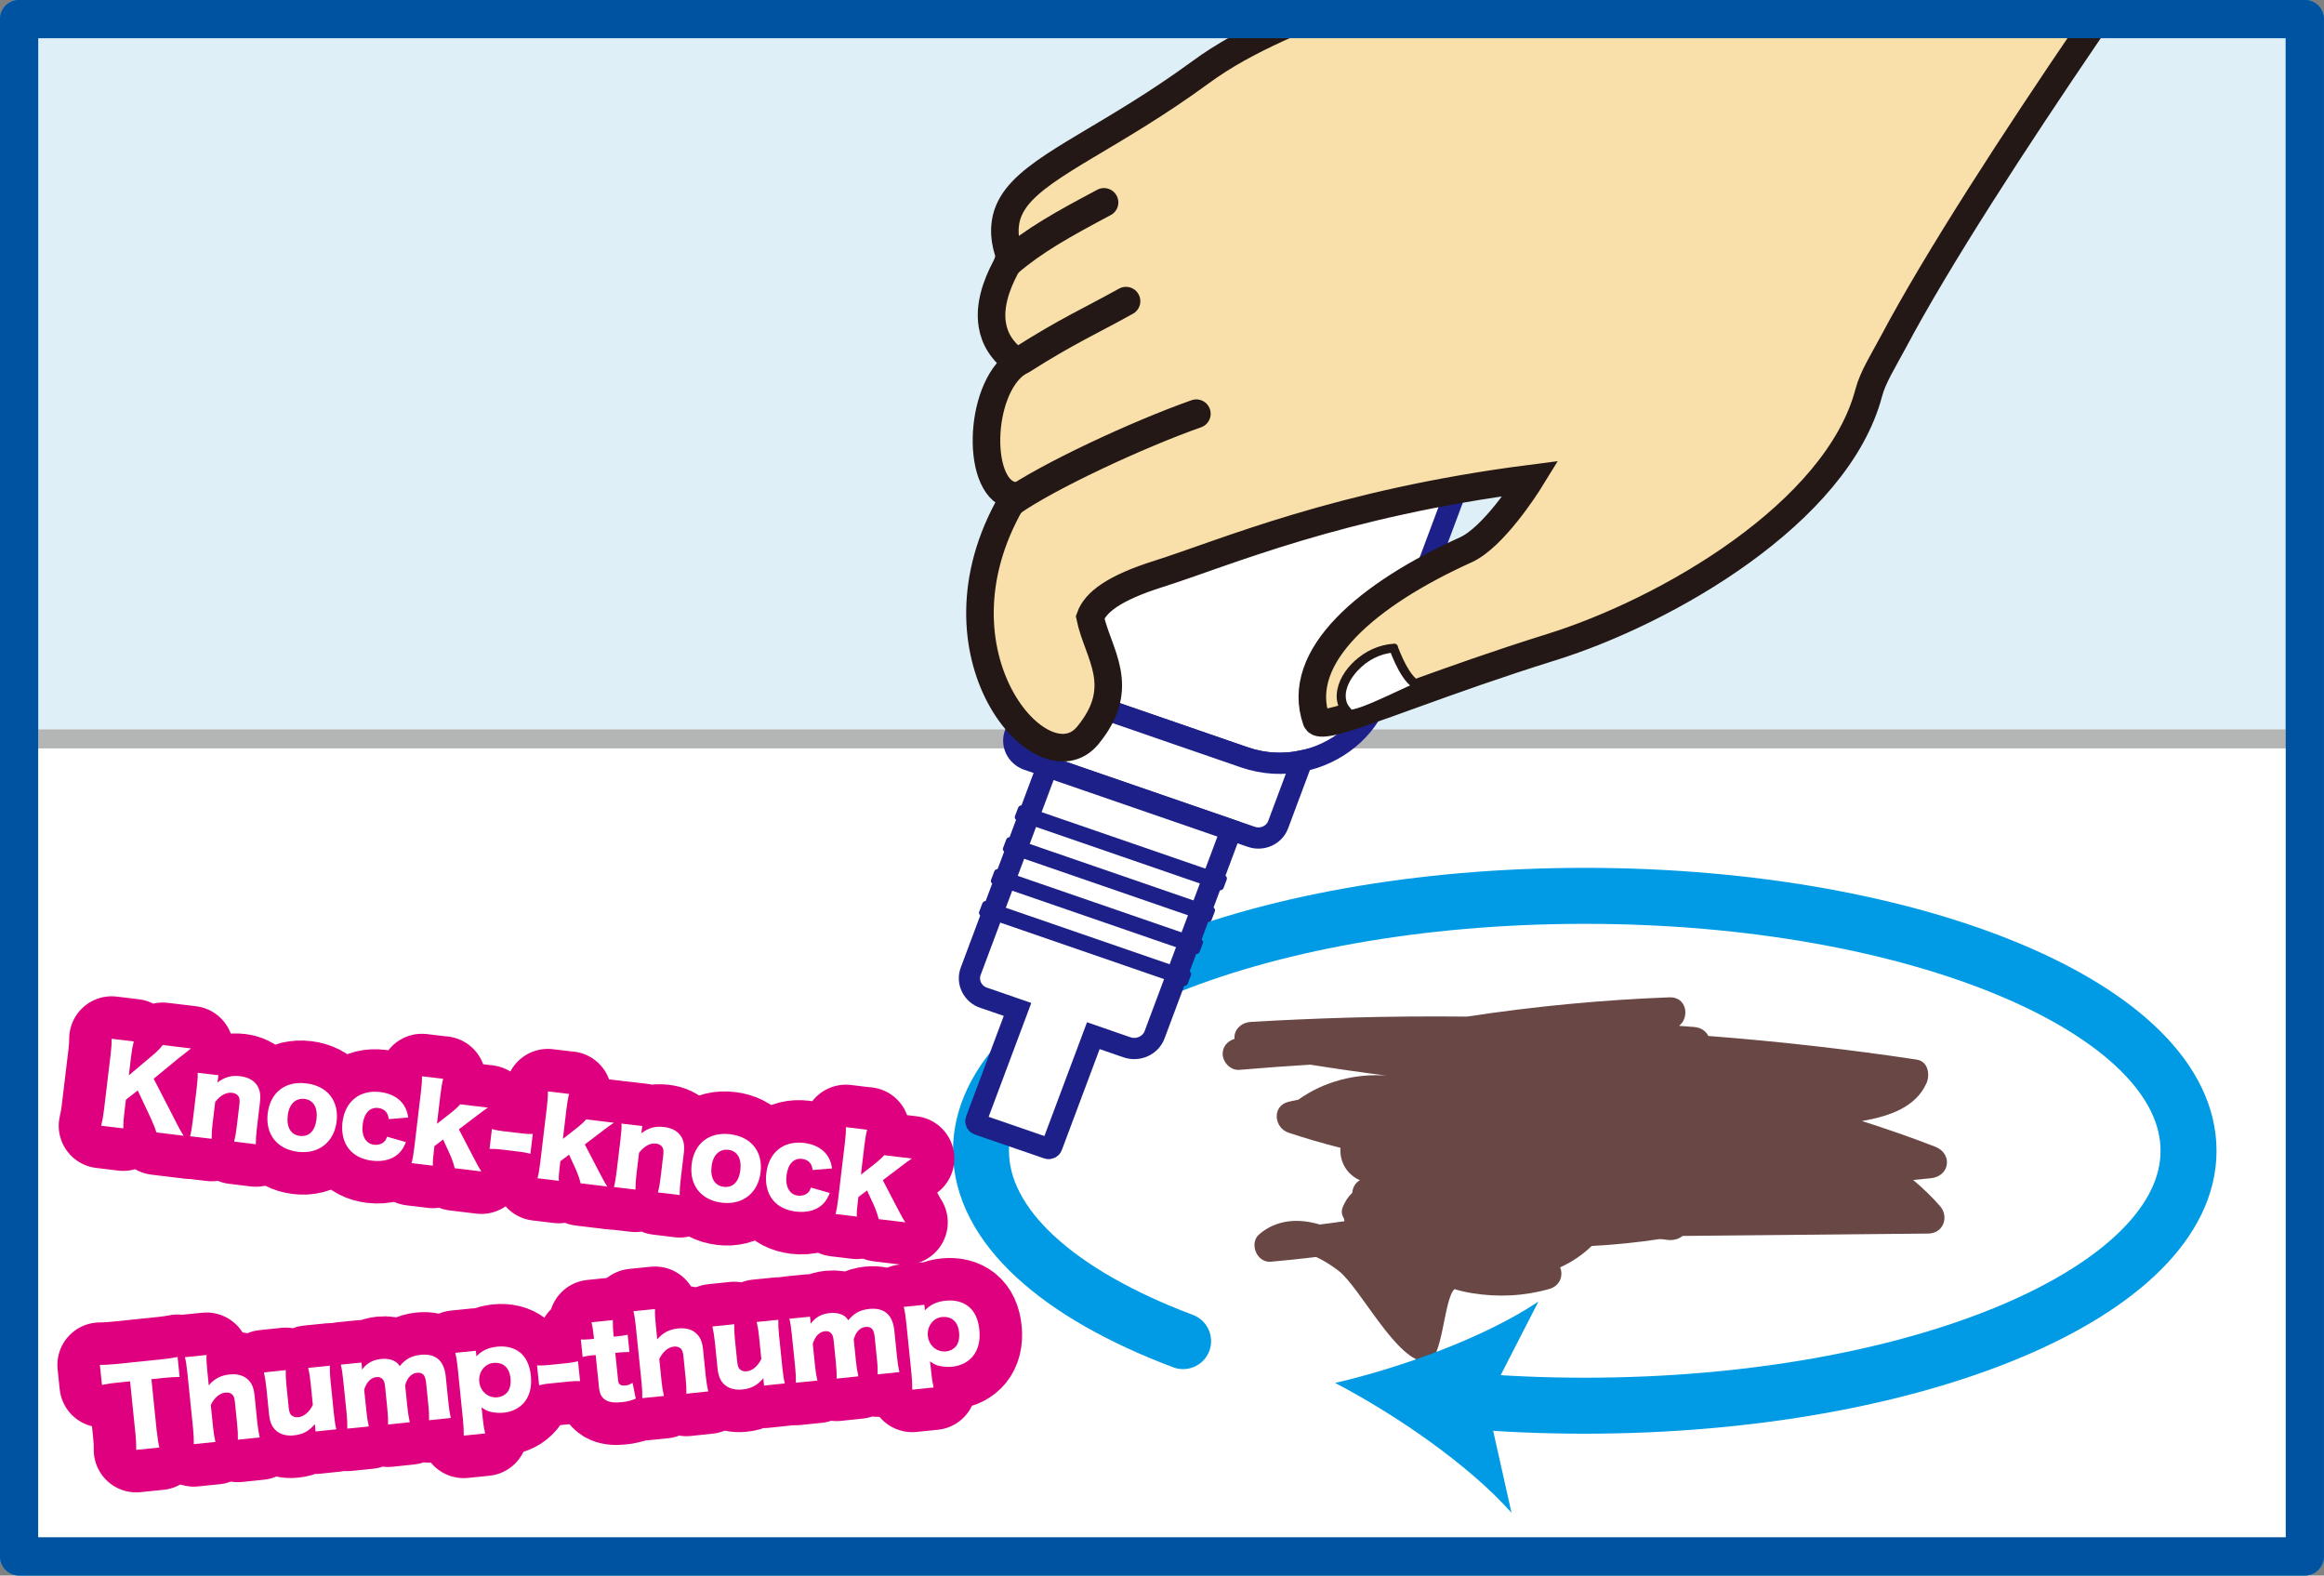 <?xml version="1.0" encoding="UTF-8"?>
<svg id="_レイヤー_2" data-name="レイヤー 2" xmlns="http://www.w3.org/2000/svg" xmlns:xlink="http://www.w3.org/1999/xlink" viewBox="0 0 246.19 166.87">
  <rect x="0" y="0" width="246.19" height="166.87" fill="#808080" stroke="none"/>
  <defs>
    <style>
      .cls-1 {
        fill: #231815;
      }

      .cls-1, .cls-2, .cls-3, .cls-4, .cls-5, .cls-6 {
        stroke-width: 0px;
      }

      .cls-7, .cls-8, .cls-9, .cls-10, .cls-11, .cls-12 {
        stroke-linecap: round;
        stroke-linejoin: round;
      }

      .cls-7, .cls-10 {
        stroke-width: 3.04px;
      }

      .cls-7, .cls-10, .cls-13 {
        stroke: #231815;
      }

      .cls-7, .cls-4 {
        fill: #1d2088;
      }

      .cls-2 {
        fill: #684745;
      }

      .cls-14 {
        clip-path: url(#clippath);
      }

      .cls-3, .cls-8, .cls-10, .cls-11 {
        fill: none;
      }

      .cls-8 {
        stroke: #0053a1;
      }

      .cls-8, .cls-9 {
        stroke-width: 4.05px;
      }

      .cls-9 {
        fill: #dfeff8;
      }

      .cls-9, .cls-11 {
        stroke: #009be4;
      }

      .cls-15 {
        stroke: #b4b5b5;
        stroke-width: 2.01px;
      }

      .cls-15, .cls-16, .cls-13, .cls-17 {
        stroke-miterlimit: 10;
      }

      .cls-15, .cls-17, .cls-6 {
        fill: #fff;
      }

      .cls-11 {
        stroke-width: 5.93px;
      }

      .cls-16 {
        fill: #636262;
        stroke: #636262;
        stroke-width: 2.14px;
      }

      .cls-13 {
        fill: #f9dfa9;
        stroke-width: 2.92px;
      }

      .cls-12 {
        fill: #df007f;
        stroke: #df007f;
        stroke-width: 9px;
      }

      .cls-5 {
        fill: #009be4;
      }

      .cls-17 {
        stroke: #1d2088;
        stroke-width: 2.25px;
      }
    </style>
    <clipPath id="clippath">
      <rect class="cls-3" x="33.36" y="2.24" width="192.39" height="152.19"/>
    </clipPath>
  </defs>
  <g id="Guideline">
    <line class="cls-16" x1="5.09" y1="78.37" x2="244.16" y2="78.26"/>
    <rect class="cls-9" x="2.02" y="2.02" width="242.14" height="162.82"/>
    <rect class="cls-15" x="2.31" y="78.26" width="241.85" height="86.58"/>
    <path class="cls-2" d="M202.69,124.97c.61-.06,1.23-.12,1.84-.18,2.04-.2,2.35-2.61.47-3.34-2.55-.99-5.14-1.89-7.75-2.72,2.79-.49,5.67-1.4,6.83-4.01.39-.89.2-2.31-1.06-2.5-7.31-1.1-14.67-1.93-22.05-2.5-.25-.5-.76-.89-1.51-.95-.53-.04-1.06-.08-1.59-.12,1.15-.9.82-3.1-1.04-3.02-7.18.27-14.34.96-21.43,2.04-4.18-.04-8.37-.01-12.55.11-3.45.1-6.89.25-10.33.45-.88.05-1.63.61-1.74,1.47-.01.1-.01.21,0,.32-.72.23-1.26.8-1.26,1.59,0,.86.81,1.78,1.77,1.7,2.5-.21,5.01-.4,7.52-.55,2.69.43,5.39.82,8.09,1.16-3.31-.25-6.66.62-9.38,2.56-.34.06-.68.13-1.01.21-1.79.42-1.57,2.76,0,3.28,1.81.6,3.64,1.13,5.49,1.6-.09,1.33.52,2.6,1.79,3.3.09.05.18.08.27.13-.51.28-.77.8-.81,1.33-.41.4-.75.89-1,1.5-.2.47-.1.89.14,1.25,0,.08.02.17.04.26-.88.13-1.76.24-2.63.35-2.2-.66-4.55-.56-6.41,1.04-1.09.94-.27,3.04,1.25,2.9,1.6-.14,3.19-.31,4.78-.5.94.42,1.82,1.03,2.4,1.48,2.29,1.77,6.23,9.79,9.37,9.63,1.65-.09,1.75-6.68,2.89-7.71.6.19,1.22.33,1.84.43,2.75.45,5.55.32,8.23-.45,1.1-.32,1.49-1.41,1.12-2.28,1.24-.56,2.38-1.33,3.35-2.27,2.42-.12,4.83-.37,7.22-.73.24.02.48.04.72.08.62.09,1.24-.04,1.68-.41,3.49-.03,6.98-.07,10.47-.1,5.19-.05,10.37-.1,15.56-.15,1.63-.02,2.21-1.81,1.25-2.9-.86-.99-1.81-1.9-2.82-2.75Z"/>
    <g>
      <path class="cls-11" d="M125.33,142.04c-13.14-4.94-21.41-12.14-21.41-20.16,0-14.91,28.64-27,63.96-27s63.96,12.09,63.96,27-28.64,27-63.96,27c-4.19,0-8.29-.17-12.26-.5"/>
      <path class="cls-5" d="M141.44,146.47c7-1.63,15.83-4.8,21.53-8.62l-5.47,10.67,2.62,11.7c-4.57-5.14-12.32-10.42-18.68-13.75Z"/>
    </g>
    <g class="cls-14">
      <g>
        <g>
          <path class="cls-17" d="M110.04,70.99c1.24,1.51,2.92,2.72,4.94,3.41l16.87,5.82c2.02.7,4.11.79,6.07.38,3.64-.75,6.81-3.23,8.15-6.82l14.37-38.38c2.07-5.52-.95-11.67-6.7-13.65l-16.87-5.82c-5.75-1.99-12.15.91-14.22,6.43l-14.37,38.38c-1.34,3.59-.54,7.44,1.77,10.24Z"/>
          <path class="cls-17" d="M108.86,80.46l2.21.76,19.28,6.65,2.21.76c1.15.4,2.43-.18,2.84-1.29l2.52-6.74c-1.96.41-4.05.31-6.07-.38l-16.87-5.82c-2.02-.7-3.69-1.9-4.94-3.41l-2.52,6.74c-.41,1.1.19,2.33,1.34,2.73Z"/>
          <path class="cls-17" d="M104.23,105.68l3.56,1.23-4.39,11.72c-.07.18.03.39.22.46l7.34,2.53c.19.07.41-.03.47-.21l4.39-11.72,3.56,1.23c1.19.41,2.51-.19,2.93-1.33l7.88-21.05c.08-.22.12-.44.13-.66l-19.28-6.65c-.14.17-.25.37-.33.59l-7.88,21.05c-.43,1.14.2,2.41,1.38,2.81Z"/>
          <path class="cls-4" d="M104.54,95.45l21.4,7.38c.19.07.29.27.22.46l-.34.9c-.07.18-.28.28-.47.21l-21.4-7.38c-.19-.07-.29-.27-.22-.46l.34-.9c.07-.18.28-.28.47-.21Z"/>
          <path class="cls-4" d="M105.8,92.07l21.4,7.38c.19.07.29.27.22.46l-.34.9c-.07.18-.28.28-.47.21l-21.4-7.38c-.19-.07-.29-.27-.22-.46l.34-.9c.07-.18.28-.28.47-.21Z"/>
          <path class="cls-4" d="M107.07,88.69l21.4,7.38c.19.07.29.27.22.46l-.34.9c-.07.18-.28.28-.47.21l-21.4-7.38c-.19-.07-.29-.27-.22-.46l.34-.9c.07-.18.28-.28.47-.21Z"/>
          <path class="cls-4" d="M108.33,85.32l21.4,7.38c.19.07.29.27.22.46l-.34.9c-.07.18-.28.28-.47.21l-21.4-7.38c-.19-.07-.29-.27-.22-.46l.34-.9c.07-.18.28-.28.47-.21Z"/>
        </g>
        <g>
          <path class="cls-4" d="M195.77-33.04l-8.28,13.54c-16.84,9.58-30.76,14.3-41.76,18.36-7.55,2.79-13.73,5.26-18.52,8.77-9.3,6.81-16.62,9.6-19.48,13.23h0c-.74.96-1.18,1.96-1.26,3.12h0c-.01.08-.02.16-.02.24h0c-.03.76.09,1.58.38,2.49.07.22.15.44.23.67-.08.13-.16.26-.24.41-.43.76-.92,1.72-1.28,2.79-.4,1.2-.64,2.53-.42,3.83.23,1.44,1.01,2.83,2.69,3.99-4.27,2.84-4.45,13.77-.29,14.11-.13.22-.26.44-.39.67h0c-9.28,16.15,3.36,30.46,8.1,24.71,4.28-5.19,1.06-8.63.25-12.52.57-1.58,2.49-3.09,7.28-4.6,7.11-2.25,18.99-7.47,39.41-10.09-.56.91-3.98,6.23-6.89,7.55-10.33,4.67-18.22,11.26-15.83,18.07.11.31.65.33,1.6.13,1.7-.37,4.71-1.47,8.75-2.93,3.93-1.42,8.86-3.19,14.54-4.96,12.21-3.8,28.5-14.76,33.63-26.96.66-1.56,1.55-3.39,2.62-5.4,9.39-17.67,32.73-50.25,38-57.54"/>
          <path class="cls-13" d="M195.77-33.04l-8.28,13.54c-16.84,9.58-30.76,14.3-41.76,18.36-7.55,2.79-13.73,5.26-18.52,8.77-9.3,6.81-16.62,9.6-19.48,13.23h0c-.74.96-1.18,1.96-1.26,3.12h0c-.01.08-.02.16-.02.24h0c-.03.76.09,1.58.38,2.49.07.22.15.44.23.67-.08.13-.16.26-.24.41-.43.76-.92,1.72-1.28,2.79-.4,1.2-.64,2.53-.42,3.83.23,1.44,1.01,2.83,2.69,3.99-4.27,2.84-4.45,13.77-.29,14.11-.13.22-.26.44-.39.67h0c-9.28,16.15,3.36,30.46,8.1,24.71,4.28-5.19,1.06-8.63.25-12.52.57-1.58,2.49-3.09,7.28-4.6,7.11-2.25,18.99-7.47,39.41-10.09-.56.91-3.98,6.23-6.89,7.55-10.33,4.67-18.22,11.26-15.83,18.07.11.31.65.33,1.6.13,1.7-.37,4.71-1.47,8.75-2.93,3.93-1.42,8.86-3.19,14.54-4.96,12.21-3.8,30.28-14.21,33.63-26.96.43-1.64,1.55-3.39,2.62-5.4,9.39-17.67,32.73-50.25,38-57.54"/>
          <path class="cls-10" d="M107.12,53.18c3.82-2.69,13.27-7.12,19.61-9.36"/>
          <path class="cls-7" d="M108.26,38.1c4.86-3.08,7.15-4.05,11.02-6.2"/>
          <path class="cls-7" d="M106.82,27.79c2.73-2.34,5.79-4.05,10.13-6.35"/>
          <g>
            <path class="cls-6" d="M147.63,68.65c-3.89.22-7.17,4.84-4.7,6.92.5.42,5.28-1.97,7.85-3.11,0,0-1.24,1.13-3.15-3.81Z"/>
            <path class="cls-1" d="M147.63,68.18c-1.56.1-3.01.79-4.15,1.84-.97.9-1.77,2.13-1.87,3.47-.05.6.08,1.22.4,1.73.25.4.6.86,1.11.87.44,0,.9-.17,1.3-.31.66-.23,1.3-.51,1.94-.79,1.56-.68,3.1-1.43,4.66-2.13l-.57-.74s.13-.1.04-.03.06-.05.03-.01c0,0-.08.03-.08.02.02,0,.1-.04,0,0s.07.02-.03,0c-.04,0-.21-.07-.08-.02-.07-.03-.13-.06-.19-.1-.11-.07-.22-.17-.36-.32-.17-.19-.32-.39-.46-.6-.51-.79-.89-1.66-1.23-2.53-.22-.56-1.14-.32-.91.25.39,1,.81,2.01,1.41,2.89.3.44.66.9,1.13,1.17.43.25,1.01.31,1.4-.04.43-.39-.12-.95-.57-.74-1.21.54-2.41,1.11-3.62,1.66-1.07.48-2.15,1-3.28,1.33-.09.03-.18.05-.27.07-.03,0-.25.04-.14.03-.02,0-.05,0-.07,0-.07,0-.04.02-.03,0,.05-.05.02.05-.01,0-.1-.17.26.31.03-.02-.14-.19-.3-.33-.41-.55-.1-.2-.16-.42-.18-.64-.11-1.09.55-2.16,1.26-2.92.99-1.06,2.36-1.81,3.82-1.9.61-.04.61-.99,0-.95Z"/>
          </g>
        </g>
      </g>
    </g>
    <rect class="cls-8" x="2.02" y="2.02" width="242.14" height="162.82"/>
    <g>
      <g>
        <g>
          <path class="cls-12" d="M18.47,118.51c.54,1.05.66,1.27.98,1.78l-2.88-.35c-.11-.37-.36-1-.59-1.5l-1.39-2.95-1.25.98-.17,1.39c-.08.69-.1,1.05-.11,1.65l-2.34-.28c.13-.56.21-.96.29-1.63l.71-5.93c.08-.67.11-1.11.11-1.65l2.34.28c-.14.57-.2.93-.29,1.63l-.23,1.96,2.48-2.09c.49-.4.82-.74,1.11-1.12l2.99.36c-.22.18-.31.25-.48.39q-.64.51-.87.68l-2.6,2.14,2.19,4.25Z"/>
          <path class="cls-12" d="M20.13,120.37c.13-.51.21-.97.29-1.66l.41-3.41c.09-.76.13-1.23.11-1.68l2.2.26-.06.46c0,.07-.04.23-.05.31.78-.58,1.48-.78,2.39-.67.76.09,1.35.37,1.71.83.39.5.51,1.06.41,1.93l-.33,2.78c-.08.64-.11,1.2-.11,1.67l-2.3-.28c.13-.52.21-.98.29-1.66l.27-2.27c.05-.44.03-.64-.08-.84-.12-.22-.36-.36-.69-.4-.62-.07-1.22.25-1.79.96l-.27,2.23c-.08.63-.11,1.1-.11,1.68l-2.29-.27Z"/>
          <path class="cls-12" d="M28.36,117.92c.27-2.21,1.85-3.45,4.08-3.18s3.48,1.84,3.22,4.03-1.9,3.49-4.1,3.22-3.47-1.85-3.2-4.08ZM30.48,118.16c-.15,1.23.34,2.04,1.3,2.15s1.6-.54,1.75-1.77-.33-2.04-1.27-2.15-1.64.54-1.78,1.76Z"/>
          <path class="cls-12" d="M41.19,118.54c-.06-.34-.11-.51-.23-.69-.19-.28-.48-.45-.88-.5-.9-.11-1.51.54-1.66,1.75s.33,2.04,1.21,2.14c.43.05.85-.08,1.11-.36.12-.13.18-.24.26-.49l2,.57c-.18.46-.35.74-.6,1.04-.65.75-1.71,1.08-2.99.93-1.06-.13-1.93-.57-2.46-1.26-.57-.71-.8-1.72-.67-2.81.27-2.21,1.83-3.46,3.99-3.2,1.7.2,2.79,1.19,2.97,2.7l-2.04.17Z"/>
          <path class="cls-12" d="M46.95,114.25c-.12.45-.2.92-.29,1.66l-.37,3.11,1.36-1.06c.57-.45.85-.71,1.1-1l2.94.35c-.48.32-.62.43-1.29.94l-1.79,1.36,1.52,2.92c.56,1.05.59,1.13.86,1.54l-2.82-.34c-.11-.48-.3-1-.55-1.57l-.68-1.47-.92.7-.05.44c-.11.91-.13,1.17-.11,1.63l-2.26-.27c.13-.49.2-.93.29-1.66l.7-5.86c.09-.75.12-1.26.11-1.68l2.24.27Z"/>
          <path class="cls-12" d="M52.11,119.58c.34.1.64.16,1.06.21l2.19.26c.42.05.73.07,1.08.05l-.25,2.1c-.36-.1-.65-.16-1.06-.21l-2.19-.26c-.41-.05-.71-.06-1.08-.05l.25-2.1Z"/>
          <path class="cls-12" d="M60.29,115.85c-.12.45-.2.92-.29,1.66l-.37,3.11,1.36-1.06c.57-.45.85-.71,1.1-1l2.94.35c-.48.32-.62.43-1.29.94l-1.79,1.36,1.52,2.92c.56,1.05.59,1.13.86,1.54l-2.82-.34c-.11-.48-.3-1-.55-1.57l-.68-1.47-.92.7-.05.44c-.11.91-.13,1.17-.11,1.63l-2.26-.27c.13-.49.2-.93.29-1.66l.7-5.86c.09-.75.12-1.26.11-1.68l2.24.27Z"/>
          <path class="cls-12" d="M65.03,125.75c.13-.51.21-.97.29-1.66l.41-3.41c.09-.76.13-1.23.11-1.68l2.2.26-.06.46c0,.07-.04.23-.05.31.78-.58,1.48-.78,2.39-.67.76.09,1.35.37,1.71.83.39.5.51,1.06.41,1.93l-.33,2.78c-.08.64-.11,1.2-.11,1.67l-2.3-.28c.13-.52.21-.98.29-1.66l.27-2.27c.05-.44.03-.64-.08-.84-.12-.22-.36-.36-.69-.4-.62-.07-1.22.25-1.79.96l-.27,2.23c-.08.63-.11,1.1-.11,1.68l-2.29-.27Z"/>
          <path class="cls-12" d="M73.27,123.31c.27-2.21,1.85-3.45,4.08-3.18s3.48,1.84,3.22,4.03-1.9,3.49-4.1,3.22-3.47-1.85-3.2-4.08ZM75.38,123.55c-.15,1.23.34,2.04,1.3,2.15s1.6-.54,1.75-1.77-.33-2.04-1.27-2.15-1.64.54-1.78,1.76Z"/>
          <path class="cls-12" d="M86.09,123.93c-.06-.34-.11-.51-.23-.69-.19-.28-.48-.45-.88-.5-.9-.11-1.51.54-1.66,1.75s.33,2.04,1.21,2.14c.43.05.85-.08,1.11-.36.12-.13.18-.24.26-.49l2,.57c-.18.46-.35.74-.6,1.04-.65.75-1.71,1.08-2.99.93-1.06-.13-1.93-.57-2.46-1.26-.57-.71-.8-1.72-.67-2.81.27-2.21,1.83-3.46,3.99-3.2,1.7.2,2.79,1.19,2.97,2.7l-2.04.17Z"/>
          <path class="cls-12" d="M91.86,119.64c-.12.45-.2.92-.29,1.66l-.37,3.11,1.36-1.06c.57-.45.85-.71,1.1-1l2.94.35c-.48.32-.62.43-1.29.94l-1.79,1.36,1.52,2.92c.56,1.05.59,1.13.86,1.54l-2.82-.34c-.11-.48-.3-1-.55-1.57l-.68-1.47-.92.7-.05.44c-.11.91-.13,1.17-.11,1.63l-2.26-.27c.13-.49.2-.93.29-1.66l.7-5.86c.09-.75.12-1.26.11-1.68l2.24.27Z"/>
        </g>
        <g>
          <path class="cls-6" d="M18.47,118.51c.54,1.05.66,1.27.98,1.78l-2.88-.35c-.11-.37-.36-1-.59-1.5l-1.39-2.95-1.25.98-.17,1.39c-.08.69-.1,1.05-.11,1.65l-2.34-.28c.13-.56.21-.96.29-1.63l.71-5.93c.08-.67.11-1.11.11-1.65l2.34.28c-.14.57-.2.93-.29,1.63l-.23,1.96,2.48-2.09c.49-.4.82-.74,1.11-1.12l2.99.36c-.22.18-.31.25-.48.39q-.64.51-.87.68l-2.6,2.14,2.19,4.25Z"/>
          <path class="cls-6" d="M20.13,120.37c.13-.51.21-.97.29-1.66l.41-3.41c.09-.76.13-1.23.11-1.68l2.2.26-.06.46c0,.07-.04.23-.05.31.78-.58,1.48-.78,2.39-.67.76.09,1.35.37,1.71.83.39.5.51,1.06.41,1.93l-.33,2.78c-.08.64-.11,1.2-.11,1.67l-2.3-.28c.13-.52.21-.98.29-1.66l.27-2.27c.05-.44.03-.64-.08-.84-.12-.22-.36-.36-.69-.4-.62-.07-1.22.25-1.79.96l-.27,2.23c-.08.63-.11,1.1-.11,1.68l-2.29-.27Z"/>
          <path class="cls-6" d="M28.36,117.92c.27-2.21,1.85-3.45,4.08-3.18s3.48,1.84,3.22,4.03-1.9,3.49-4.1,3.22-3.47-1.85-3.2-4.08ZM30.48,118.16c-.15,1.23.34,2.04,1.3,2.15s1.6-.54,1.75-1.77-.33-2.04-1.27-2.15-1.64.54-1.78,1.76Z"/>
          <path class="cls-6" d="M41.19,118.54c-.06-.34-.11-.51-.23-.69-.19-.28-.48-.45-.88-.5-.9-.11-1.51.54-1.66,1.75s.33,2.04,1.21,2.14c.43.05.85-.08,1.11-.36.12-.13.18-.24.26-.49l2,.57c-.18.46-.35.74-.6,1.04-.65.75-1.71,1.08-2.99.93-1.06-.13-1.93-.57-2.46-1.26-.57-.71-.8-1.72-.67-2.81.27-2.21,1.83-3.46,3.99-3.2,1.7.2,2.79,1.19,2.97,2.7l-2.04.17Z"/>
          <path class="cls-6" d="M46.95,114.25c-.12.45-.2.92-.29,1.66l-.37,3.11,1.36-1.06c.57-.45.85-.71,1.1-1l2.94.35c-.48.32-.62.43-1.29.94l-1.79,1.36,1.52,2.92c.56,1.05.59,1.13.86,1.54l-2.82-.34c-.11-.48-.3-1-.55-1.57l-.68-1.47-.92.7-.05.44c-.11.91-.13,1.17-.11,1.63l-2.26-.27c.13-.49.2-.93.29-1.66l.7-5.86c.09-.75.12-1.26.11-1.68l2.24.27Z"/>
          <path class="cls-6" d="M52.11,119.58c.34.1.64.16,1.06.21l2.19.26c.42.05.73.07,1.08.05l-.25,2.1c-.36-.1-.65-.16-1.06-.21l-2.19-.26c-.41-.05-.71-.06-1.08-.05l.25-2.1Z"/>
          <path class="cls-6" d="M60.29,115.85c-.12.45-.2.92-.29,1.66l-.37,3.11,1.36-1.06c.57-.45.85-.71,1.1-1l2.94.35c-.48.32-.62.43-1.29.94l-1.79,1.36,1.52,2.92c.56,1.05.59,1.13.86,1.54l-2.82-.34c-.11-.48-.3-1-.55-1.57l-.68-1.47-.92.7-.05.44c-.11.91-.13,1.17-.11,1.63l-2.26-.27c.13-.49.2-.93.29-1.66l.7-5.86c.09-.75.12-1.26.11-1.68l2.24.27Z"/>
          <path class="cls-6" d="M65.03,125.75c.13-.51.21-.97.29-1.66l.41-3.41c.09-.76.13-1.23.11-1.68l2.2.26-.06.46c0,.07-.04.23-.05.31.78-.58,1.48-.78,2.39-.67.76.09,1.35.37,1.71.83.39.5.51,1.06.41,1.93l-.33,2.78c-.08.64-.11,1.2-.11,1.67l-2.3-.28c.13-.52.21-.98.29-1.66l.27-2.27c.05-.44.03-.64-.08-.84-.12-.22-.36-.36-.69-.4-.62-.07-1.22.25-1.79.96l-.27,2.23c-.08.63-.11,1.1-.11,1.68l-2.29-.27Z"/>
          <path class="cls-6" d="M73.27,123.31c.27-2.21,1.85-3.45,4.08-3.18s3.48,1.84,3.22,4.03-1.9,3.49-4.1,3.22-3.47-1.85-3.2-4.08ZM75.38,123.55c-.15,1.23.34,2.04,1.3,2.15s1.6-.54,1.75-1.77-.33-2.04-1.27-2.15-1.64.54-1.78,1.76Z"/>
          <path class="cls-6" d="M86.09,123.93c-.06-.34-.11-.51-.23-.69-.19-.28-.48-.45-.88-.5-.9-.11-1.51.54-1.66,1.75s.33,2.04,1.21,2.14c.43.05.85-.08,1.11-.36.12-.13.18-.24.26-.49l2,.57c-.18.46-.35.74-.6,1.04-.65.75-1.71,1.08-2.99.93-1.06-.13-1.93-.57-2.46-1.26-.57-.71-.8-1.72-.67-2.81.27-2.21,1.83-3.46,3.99-3.2,1.7.2,2.79,1.19,2.97,2.7l-2.04.17Z"/>
          <path class="cls-6" d="M91.86,119.64c-.12.45-.2.92-.29,1.66l-.37,3.11,1.36-1.06c.57-.45.85-.71,1.1-1l2.94.35c-.48.32-.62.43-1.29.94l-1.79,1.36,1.52,2.92c.56,1.05.59,1.13.86,1.54l-2.82-.34c-.11-.48-.3-1-.55-1.57l-.68-1.47-.92.7-.05.44c-.11.91-.13,1.17-.11,1.63l-2.26-.27c.13-.49.2-.93.29-1.66l.7-5.86c.09-.75.12-1.26.11-1.68l2.24.27Z"/>
        </g>
      </g>
      <g>
        <g>
          <path class="cls-12" d="M16.62,151.65c.07.66.14,1.15.26,1.66l-2.45.25c.01-.53-.01-.98-.08-1.68l-.57-5.58-1.31.13c-.7.07-.88.1-1.67.25l-.22-2.12c.37,0,.98-.02,1.66-.09l4.85-.5c.78-.08,1.22-.15,1.72-.25l.22,2.12c-.5,0-.94.02-1.74.1l-1.25.13.57,5.58Z"/>
          <path class="cls-12" d="M20.53,152.95c.01-.53-.01-1-.08-1.68l-.6-5.87c-.08-.76-.15-1.24-.26-1.66l2.29-.23c-.02.49,0,.9.08,1.68l.12,1.17c0,.09.02.27.03.37.6-.71,1.27-1.06,2.21-1.16.75-.08,1.37.07,1.83.44.49.4.73.92.82,1.8l.28,2.78c.07.64.16,1.19.26,1.65l-2.31.24c.01-.54-.01-1.01-.08-1.68l-.23-2.27c-.05-.44-.11-.64-.26-.81-.18-.18-.43-.26-.74-.23-.63.06-1.19.55-1.56,1.32l.23,2.25c.06.63.13,1.09.26,1.66l-2.29.23Z"/>
          <path class="cls-12" d="M34.94,144.64c-.01.53.01,1,.08,1.67l.35,3.42c.08.76.15,1.22.26,1.65l-2.2.23-.05-.48c0-.06-.02-.22-.02-.3-.66.76-1.27,1.09-2.21,1.19-.74.08-1.36-.07-1.83-.44-.49-.4-.73-.92-.82-1.8l-.28-2.78c-.07-.64-.16-1.19-.26-1.65l2.31-.24c-.01.54.01,1.01.08,1.67l.23,2.27c.05.45.11.65.26.81.18.18.43.27.75.24.61-.06,1.19-.56,1.55-1.31l-.23-2.27c-.06-.62-.13-1.08-.26-1.65l2.29-.23Z"/>
          <path class="cls-12" d="M36.79,151.28c.01-.52-.01-.98-.08-1.68l-.35-3.41c-.09-.84-.15-1.24-.26-1.66l2.19-.22.05.47s0,.04,0,.16v.06s0,.03.01.06c.5-.68,1.15-1.04,2.02-1.13.58-.06,1.07.03,1.46.25.21.12.34.25.51.51.62-.75,1.26-1.1,2.23-1.2,1.58-.16,2.48.62,2.65,2.29l.28,2.75c.07.69.14,1.14.26,1.65l-2.31.24c.01-.53,0-.93-.08-1.68l-.23-2.28c-.09-.83-.36-1.13-.99-1.06-.57.06-1.03.55-1.23,1.32l.23,2.26c.07.66.14,1.13.26,1.65l-2.3.24c.01-.51-.01-.97-.08-1.68l-.23-2.28c-.05-.47-.11-.67-.28-.85-.14-.16-.37-.24-.64-.21-.6.06-1.06.55-1.3,1.33l.23,2.24c.07.7.14,1.13.26,1.66l-2.28.23Z"/>
          <path class="cls-12" d="M49.13,152.05c0-.48-.02-1.04-.08-1.63l-.55-5.41c-.07-.72-.14-1.17-.27-1.73l2.18-.22.04.38c0,.07,0,.16.01.21.61-.62,1.27-.92,2.19-1.02.98-.1,1.8.11,2.44.61.65.53,1.04,1.37,1.15,2.49s-.12,2.08-.69,2.78c-.51.62-1.28,1.02-2.19,1.11-.52.05-1.1,0-1.53-.13-.3-.09-.48-.2-.82-.43.01.1.02.24.05.4l.08.76c.06.62.14,1.13.25,1.6l-2.27.23ZM53.74,147.46c.28-.33.4-.86.34-1.49-.12-1.13-.78-1.72-1.82-1.62-.92.09-1.59.98-1.49,1.99s.93,1.75,1.93,1.65c.42-.04.78-.23,1.04-.53Z"/>
          <path class="cls-12" d="M56.89,144.61c.35.02.66.01,1.08-.03l2.19-.22c.42-.04.73-.1,1.07-.19l.22,2.11c-.37-.02-.67,0-1.08.03l-2.19.22c-.41.04-.71.09-1.07.19l-.22-2.11Z"/>
          <path class="cls-12" d="M62.9,141.55c-.06-.55-.12-.99-.24-1.51l2.26-.23c0,.46.01,1,.07,1.53l.02.23.4-.04c.49-.05.74-.09,1.08-.17l.19,1.84c-.34-.01-.63,0-1.03.04l-.47.05.29,2.84c.03.31.1.46.26.54.13.07.31.09.52.07.29-.03.49-.11.76-.28l.34,1.67c-.48.21-.91.32-1.51.38-.75.08-1.29,0-1.67-.22-.45-.28-.65-.64-.72-1.39l-.35-3.39-.42.04c-.35.04-.64.09-.96.17l-.19-1.85c.33.01.61,0,.99-.03l.4-.04-.02-.23Z"/>
          <path class="cls-12" d="M68.04,148.08c.01-.53-.01-1-.08-1.68l-.6-5.87c-.08-.76-.15-1.24-.26-1.66l2.29-.23c-.02.49,0,.9.08,1.68l.12,1.17c0,.09.02.27.03.37.6-.71,1.27-1.06,2.21-1.16.75-.08,1.37.07,1.83.44.49.4.73.92.82,1.8l.28,2.78c.07.64.16,1.19.26,1.65l-2.31.24c.01-.54-.01-1.01-.08-1.68l-.23-2.27c-.05-.44-.11-.64-.26-.81-.18-.18-.43-.26-.74-.23-.63.06-1.19.55-1.56,1.32l.23,2.25c.06.63.13,1.09.26,1.66l-2.29.23Z"/>
          <path class="cls-12" d="M82.45,139.78c-.01.53.01,1,.08,1.67l.35,3.42c.08.76.15,1.22.26,1.65l-2.2.23-.05-.48c0-.06-.02-.22-.02-.3-.66.76-1.27,1.09-2.21,1.19-.74.08-1.36-.07-1.83-.44-.49-.4-.73-.92-.82-1.8l-.28-2.78c-.07-.64-.16-1.19-.26-1.65l2.31-.24c-.01.54.01,1.01.08,1.67l.23,2.27c.05.45.11.65.26.81.18.18.43.27.75.24.61-.06,1.19-.56,1.55-1.31l-.23-2.27c-.06-.62-.13-1.08-.26-1.65l2.29-.23Z"/>
          <path class="cls-12" d="M84.31,146.42c.01-.52-.01-.98-.08-1.68l-.35-3.41c-.09-.84-.15-1.24-.26-1.66l2.19-.22.05.47s0,.04,0,.16v.06s0,.03.01.06c.5-.68,1.15-1.04,2.02-1.13.58-.06,1.07.03,1.46.25.21.12.34.25.51.51.62-.75,1.26-1.1,2.23-1.2,1.58-.16,2.48.62,2.65,2.29l.28,2.75c.07.69.14,1.14.26,1.65l-2.31.24c.01-.53,0-.93-.08-1.68l-.23-2.28c-.09-.83-.36-1.13-.99-1.06-.57.06-1.03.55-1.23,1.32l.23,2.26c.07.66.14,1.13.26,1.65l-2.3.24c.01-.51-.01-.97-.08-1.68l-.23-2.28c-.05-.47-.11-.67-.28-.85-.14-.16-.37-.24-.64-.21-.6.06-1.06.55-1.3,1.33l.23,2.24c.07.7.14,1.13.26,1.66l-2.28.23Z"/>
          <path class="cls-12" d="M96.64,147.18c0-.48-.02-1.04-.08-1.63l-.55-5.41c-.07-.72-.14-1.17-.27-1.73l2.18-.22.04.38c0,.07,0,.16.01.21.61-.62,1.27-.92,2.19-1.02.98-.1,1.8.11,2.44.61.65.53,1.04,1.37,1.15,2.49s-.12,2.08-.69,2.78c-.51.62-1.28,1.02-2.19,1.11-.52.05-1.1,0-1.53-.13-.3-.09-.48-.2-.82-.43.01.1.02.24.05.4l.08.76c.06.62.14,1.13.25,1.6l-2.27.23ZM101.26,142.6c.28-.33.4-.86.34-1.49-.12-1.13-.78-1.72-1.82-1.62-.92.09-1.59.98-1.49,1.99s.93,1.75,1.93,1.65c.42-.04.78-.23,1.04-.53Z"/>
        </g>
        <g>
          <path class="cls-6" d="M16.62,151.65c.07.66.14,1.15.26,1.66l-2.45.25c.01-.53-.01-.98-.08-1.68l-.57-5.58-1.31.13c-.7.07-.88.1-1.67.25l-.22-2.12c.37,0,.98-.02,1.66-.09l4.85-.5c.78-.08,1.22-.15,1.72-.25l.22,2.12c-.5,0-.94.02-1.74.1l-1.25.13.57,5.58Z"/>
          <path class="cls-6" d="M20.53,152.95c.01-.53-.01-1-.08-1.68l-.6-5.87c-.08-.76-.15-1.24-.26-1.66l2.29-.23c-.02.49,0,.9.08,1.68l.12,1.17c0,.09.02.27.03.37.6-.71,1.27-1.06,2.21-1.16.75-.08,1.37.07,1.83.44.49.4.73.92.82,1.8l.28,2.78c.07.64.16,1.19.26,1.65l-2.31.24c.01-.54-.01-1.01-.08-1.68l-.23-2.27c-.05-.44-.11-.64-.26-.81-.18-.18-.43-.26-.74-.23-.63.06-1.19.55-1.56,1.32l.23,2.25c.06.63.13,1.09.26,1.66l-2.29.23Z"/>
          <path class="cls-6" d="M34.94,144.64c-.01.53.01,1,.08,1.67l.35,3.42c.08.76.15,1.22.26,1.65l-2.2.23-.05-.48c0-.06-.02-.22-.02-.3-.66.76-1.27,1.09-2.21,1.19-.74.08-1.36-.07-1.83-.44-.49-.4-.73-.92-.82-1.8l-.28-2.78c-.07-.64-.16-1.19-.26-1.65l2.31-.24c-.01.54.01,1.01.08,1.67l.23,2.27c.05.45.11.65.26.81.18.18.43.27.75.24.61-.06,1.19-.56,1.55-1.31l-.23-2.27c-.06-.62-.13-1.08-.26-1.65l2.29-.23Z"/>
          <path class="cls-6" d="M36.79,151.28c.01-.52-.01-.98-.08-1.68l-.35-3.41c-.09-.84-.15-1.24-.26-1.66l2.19-.22.05.47s0,.04,0,.16v.06s0,.03.01.06c.5-.68,1.15-1.04,2.02-1.13.58-.06,1.07.03,1.46.25.21.12.34.25.51.51.62-.75,1.26-1.1,2.23-1.2,1.58-.16,2.48.62,2.65,2.29l.28,2.75c.07.69.14,1.14.26,1.65l-2.31.24c.01-.53,0-.93-.08-1.68l-.23-2.28c-.09-.83-.36-1.13-.99-1.06-.57.06-1.03.55-1.23,1.32l.23,2.26c.07.66.14,1.13.26,1.65l-2.3.24c.01-.51-.01-.97-.08-1.68l-.23-2.28c-.05-.47-.11-.67-.28-.85-.14-.16-.37-.24-.64-.21-.6.06-1.06.55-1.3,1.33l.23,2.24c.07.7.14,1.13.26,1.66l-2.28.23Z"/>
          <path class="cls-6" d="M49.13,152.05c0-.48-.02-1.04-.08-1.63l-.55-5.41c-.07-.72-.14-1.17-.27-1.73l2.18-.22.04.38c0,.07,0,.16.01.21.61-.62,1.27-.92,2.19-1.02.98-.1,1.8.11,2.44.61.65.53,1.04,1.37,1.15,2.49s-.12,2.08-.69,2.78c-.51.62-1.28,1.02-2.19,1.11-.52.05-1.1,0-1.53-.13-.3-.09-.48-.2-.82-.43.01.1.02.24.05.4l.08.76c.06.62.14,1.13.25,1.6l-2.27.23ZM53.74,147.46c.28-.33.4-.86.34-1.49-.12-1.13-.78-1.72-1.82-1.62-.92.09-1.59.98-1.49,1.99s.93,1.75,1.93,1.65c.42-.04.78-.23,1.04-.53Z"/>
          <path class="cls-6" d="M56.89,144.61c.35.02.66.01,1.08-.03l2.19-.22c.42-.04.73-.1,1.07-.19l.22,2.11c-.37-.02-.67,0-1.08.03l-2.19.22c-.41.04-.71.09-1.07.19l-.22-2.11Z"/>
          <path class="cls-6" d="M62.9,141.55c-.06-.55-.12-.99-.24-1.51l2.26-.23c0,.46.01,1,.07,1.53l.02.23.4-.04c.49-.05.74-.09,1.08-.17l.19,1.84c-.34-.01-.63,0-1.03.04l-.47.05.29,2.84c.03.31.1.46.26.54.13.07.31.09.52.07.29-.03.49-.11.76-.28l.34,1.67c-.48.21-.91.32-1.51.38-.75.08-1.29,0-1.67-.22-.45-.28-.65-.64-.72-1.39l-.35-3.39-.42.04c-.35.04-.64.09-.96.17l-.19-1.85c.33.01.61,0,.99-.03l.4-.04-.02-.23Z"/>
          <path class="cls-6" d="M68.04,148.08c.01-.53-.01-1-.08-1.68l-.6-5.87c-.08-.76-.15-1.24-.26-1.66l2.29-.23c-.02.49,0,.9.08,1.68l.12,1.17c0,.09.02.27.03.37.6-.71,1.27-1.06,2.21-1.16.75-.08,1.37.07,1.83.44.49.4.73.92.82,1.8l.28,2.78c.07.64.16,1.19.26,1.65l-2.31.24c.01-.54-.01-1.01-.08-1.68l-.23-2.27c-.05-.44-.11-.64-.26-.81-.18-.18-.43-.26-.74-.23-.63.06-1.19.55-1.56,1.32l.23,2.25c.06.63.13,1.09.26,1.66l-2.29.23Z"/>
          <path class="cls-6" d="M82.45,139.78c-.01.53.01,1,.08,1.67l.35,3.42c.08.76.15,1.22.26,1.65l-2.2.23-.05-.48c0-.06-.02-.22-.02-.3-.66.76-1.27,1.09-2.21,1.19-.74.08-1.36-.07-1.83-.44-.49-.4-.73-.92-.82-1.8l-.28-2.78c-.07-.64-.16-1.19-.26-1.65l2.31-.24c-.01.54.01,1.01.08,1.67l.23,2.27c.05.45.11.65.26.81.18.18.43.27.75.24.61-.06,1.19-.56,1.55-1.31l-.23-2.27c-.06-.62-.13-1.08-.26-1.65l2.29-.23Z"/>
          <path class="cls-6" d="M84.31,146.42c.01-.52-.01-.98-.08-1.68l-.35-3.41c-.09-.84-.15-1.24-.26-1.66l2.19-.22.05.47s0,.04,0,.16v.06s0,.03.01.06c.5-.68,1.15-1.04,2.02-1.13.58-.06,1.07.03,1.46.25.21.12.34.25.51.51.62-.75,1.26-1.1,2.23-1.2,1.58-.16,2.48.62,2.65,2.29l.28,2.75c.07.69.14,1.14.26,1.65l-2.31.24c.01-.53,0-.93-.08-1.68l-.23-2.28c-.09-.83-.36-1.13-.99-1.06-.57.06-1.03.55-1.23,1.32l.23,2.26c.07.66.14,1.13.26,1.65l-2.3.24c.01-.51-.01-.97-.08-1.68l-.23-2.28c-.05-.47-.11-.67-.28-.85-.14-.16-.37-.24-.64-.21-.6.06-1.06.55-1.3,1.33l.23,2.24c.07.7.14,1.13.26,1.66l-2.28.23Z"/>
          <path class="cls-6" d="M96.64,147.18c0-.48-.02-1.04-.08-1.63l-.55-5.41c-.07-.72-.14-1.17-.27-1.73l2.18-.22.04.38c0,.07,0,.16.01.21.61-.62,1.27-.92,2.19-1.02.98-.1,1.8.11,2.44.61.65.53,1.04,1.37,1.15,2.49s-.12,2.08-.69,2.78c-.51.62-1.28,1.02-2.19,1.11-.52.05-1.1,0-1.53-.13-.3-.09-.48-.2-.82-.43.01.1.02.24.05.4l.08.76c.06.62.14,1.13.25,1.6l-2.27.23ZM101.26,142.6c.28-.33.4-.86.34-1.49-.12-1.13-.78-1.72-1.82-1.62-.92.09-1.59.98-1.49,1.99s.93,1.75,1.93,1.65c.42-.04.78-.23,1.04-.53Z"/>
        </g>
      </g>
    </g>
  </g>
</svg>